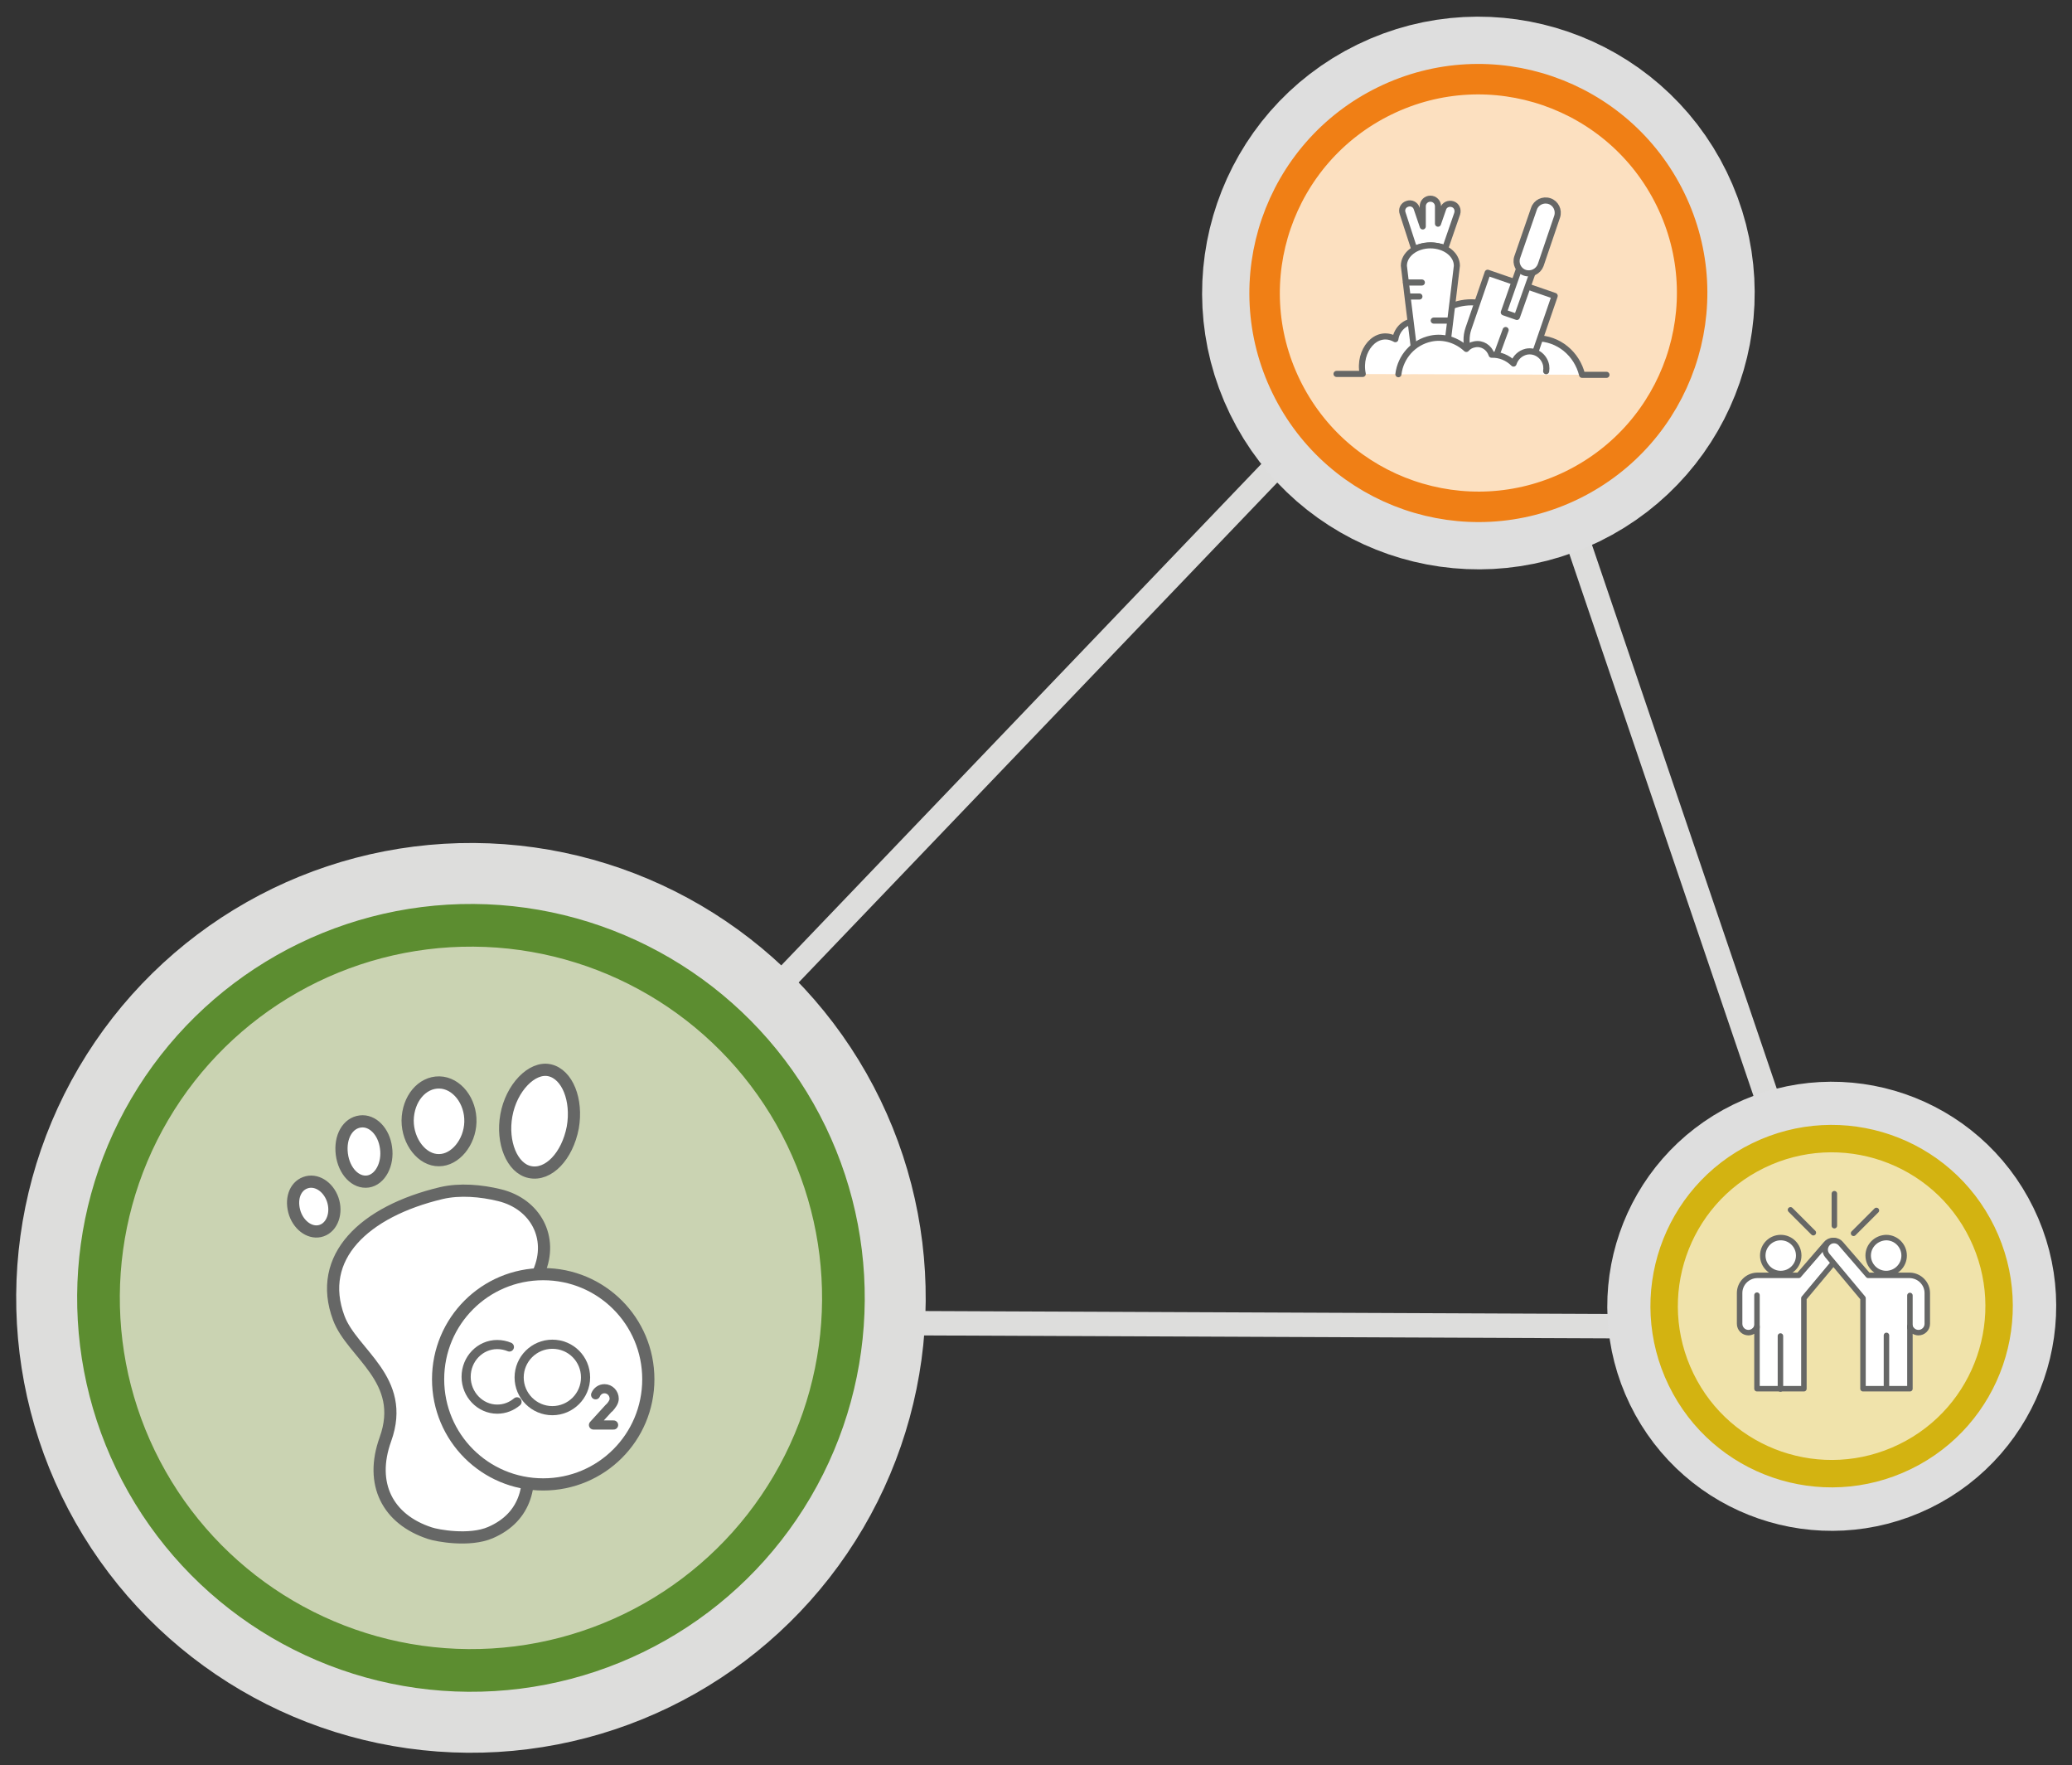 <?xml version="1.0" encoding="utf-8"?>
<!-- Generator: Adobe Illustrator 27.0.1, SVG Export Plug-In . SVG Version: 6.00 Build 0)  -->
<!DOCTYPE svg PUBLIC "-//W3C//DTD SVG 1.1//EN" "http://www.w3.org/Graphics/SVG/1.1/DTD/svg11.dtd">
<svg version="1.1" id="Ebene_1" xmlns:x="http://ns.adobe.com/Extensibility/1.0/" xmlns:i="http://ns.adobe.com/AdobeIllustrator/10.0/" xmlns:graph="http://ns.adobe.com/Graphs/1.0/"
	 xmlns="http://www.w3.org/2000/svg" xmlns:xlink="http://www.w3.org/1999/xlink" x="0px" y="0px" viewBox="0 0 680.1 579.2"
	 style="enable-background:new 0 0 680.1 579.2;" xml:space="preserve">
<rect x="0" y="0" width="680.1" height="579.2" fill="#333333" stroke="none"/>
<style type="text/css">
	.st0{fill:none;stroke:#DDDDDC;stroke-width:8;stroke-linecap:square;stroke-linejoin:round;stroke-miterlimit:10;}
	.st1{fill:none;stroke:#DDDDDC;stroke-width:54;stroke-miterlimit:10;}
	.st2{fill:#CAD3B2;}
	.st3{fill:none;stroke:#5C8D30;stroke-width:14;stroke-miterlimit:10;}
	.st4{fill:none;stroke:#DEDEDE;stroke-width:68;stroke-miterlimit:10;}
	.st5{fill:#FCE0C0;}
	.st6{fill:none;stroke:#F07F15;stroke-width:10;stroke-miterlimit:10;}
	.st7{fill:none;stroke:#DEDEDE;stroke-width:54;stroke-miterlimit:10;}
	.st8{fill:#F0E3AB;}
	.st9{fill:none;stroke:#D3B311;stroke-width:9;stroke-miterlimit:10;}
	.st10{fill:#FFFFFF;}
	.st11{fill:none;stroke:#666766;stroke-width:1.8;stroke-linecap:round;stroke-linejoin:round;stroke-miterlimit:10;}
	.st12{fill:none;stroke:#666766;stroke-width:4;stroke-linecap:round;stroke-linejoin:round;stroke-miterlimit:10;}
	.st13{fill:none;stroke:#666766;stroke-width:4;stroke-miterlimit:10;}
	.st14{fill:none;stroke:#666766;stroke-width:3;stroke-miterlimit:10;}
	.st15{fill:none;stroke:#666766;stroke-width:3;stroke-linecap:round;stroke-linejoin:round;stroke-miterlimit:10;}
	.st16{fill:none;stroke:#666766;stroke-width:2;stroke-linecap:round;stroke-linejoin:round;stroke-miterlimit:10;}
	.st17{fill:none;stroke:#666766;stroke-width:2;stroke-miterlimit:10;}
</style>
<path class="st0" d="M515.5,170.5l72.8,214.2 M557,435.3l-280.7-1.2 M423.7,147.9L240.9,338.8"/>
<g>
	
		<ellipse transform="matrix(0.87 -0.494 0.494 0.87 -190.128 131.853)" class="st1" cx="154.5" cy="425.7" rx="122.2" ry="122.2"/>
	<path class="st2" d="M208,535.6c-60.7,29.6-133.9,4.4-163.5-56.3c-29.6-60.7-4.4-133.9,56.3-163.5c60.7-29.6,133.9-4.4,163.5,56.3
		C293.9,432.8,268.7,506,208,535.6"/>
	
		<ellipse transform="matrix(0.87 -0.494 0.494 0.87 -190.128 131.853)" class="st3" cx="154.5" cy="425.7" rx="122.2" ry="122.2"/>
	<path class="st4" d="M510.1,147.1c-28.1,13.7-62.1,2-75.8-26.1c-13.7-28.1-2-62.1,26.1-75.8c28.1-13.7,62.1-2,75.8,26.1
		C549.9,99.4,538.3,133.3,510.1,147.1z"/>
	<path class="st5" d="M516,159.2c-34.8,17-76.8,2.5-93.8-32.3c-17-34.8-2.5-76.8,32.3-93.8c34.8-17,76.8-2.5,93.8,32.3
		C565.3,100.2,550.8,142.2,516,159.2"/>
	<path class="st6" d="M516,159.2c-34.8,17-76.8,2.5-93.8-32.3c-17-34.8-2.5-76.8,32.3-93.8c34.8-17,76.8-2.5,93.8,32.3
		C565.3,100.2,550.8,142.2,516,159.2z"/>
	<path class="st7" d="M621.7,470.6c-23.2,11.3-51.1,1.7-62.4-21.5c-11.3-23.2-1.7-51.1,21.5-62.4c23.2-11.3,51.1-1.7,62.4,21.5
		C654.5,431.3,644.8,459.3,621.7,470.6z"/>
	<path class="st8" d="M625.3,478c-27.3,13.3-60.2,2-73.5-25.3c-13.3-27.3-2-60.2,25.3-73.5c27.3-13.3,60.2-2,73.5,25.3
		C663.9,431.8,652.6,464.7,625.3,478"/>
	<path class="st9" d="M625.3,478c-27.3,13.3-60.2,2-73.5-25.3c-13.3-27.3-2-60.2,25.3-73.5c27.3-13.3,60.2-2,73.5,25.3
		C663.9,431.8,652.6,464.7,625.3,478z"/>
	<path class="st10" d="M590.4,412c0,3.2-2.6,5.9-5.9,5.9c-3.2,0-5.9-2.6-5.9-5.9c0-3.2,2.6-5.9,5.9-5.9
		C587.8,406.2,590.4,408.8,590.4,412"/>
	<circle class="st11" cx="584.5" cy="412" r="5.9"/>
	<path class="st10" d="M603.5,407.8c-1.2-1.1-3.1-0.9-4.1,0.3l-9,10.4h-13.7v0c-3.2,0.1-5.7,2.7-5.7,5.8v10.1c0,1.6,1.3,2.9,2.9,2.9
		c1.3,0,2.4-0.9,2.8-2.1v20.5h15.4V426l11.7-14C604.9,410.7,604.7,408.9,603.5,407.8"/>
	<path class="st11" d="M603.5,407.8c-1.2-1.1-3.1-0.9-4.1,0.3l-9,10.4h-13.7v0c-3.2,0.1-5.7,2.7-5.7,5.8v10.1c0,1.6,1.3,2.9,2.9,2.9
		c1.3,0,2.4-0.9,2.8-2.1v20.5h15.4V426l11.7-14C604.9,410.7,604.7,408.9,603.5,407.8z"/>
</g>
<line class="st11" x1="584.4" y1="438.4" x2="584.4" y2="455.8"/>
<line class="st11" x1="576.7" y1="435.7" x2="576.7" y2="425"/>
<g>
	<path class="st10" d="M613.2,412c0,3.2,2.6,5.9,5.9,5.9c3.2,0,5.9-2.6,5.9-5.9c0-3.2-2.6-5.9-5.9-5.9
		C615.8,406.2,613.2,408.8,613.2,412"/>
	<path class="st11" d="M613.2,412c0,3.2,2.6,5.9,5.9,5.9c3.2,0,5.9-2.6,5.9-5.9c0-3.2-2.6-5.9-5.9-5.9
		C615.8,406.2,613.2,408.8,613.2,412z"/>
	<path class="st10" d="M600.1,407.8c1.2-1.1,3.1-0.9,4.1,0.3l9,10.4h13.7v0c3.2,0.1,5.7,2.7,5.7,5.8v10.1c0,1.6-1.3,2.9-2.9,2.9
		c-1.3,0-2.4-0.9-2.8-2.1v20.5h-15.4V426l-11.7-14C598.7,410.7,598.9,408.9,600.1,407.8"/>
	<path class="st11" d="M600.1,407.8c1.2-1.1,3.1-0.9,4.1,0.3l9,10.4h13.7v0c3.2,0.1,5.7,2.7,5.7,5.8v10.1c0,1.6-1.3,2.9-2.9,2.9
		c-1.3,0-2.4-0.9-2.8-2.1v20.5h-15.4V426l-11.7-14C598.7,410.7,598.9,408.9,600.1,407.8z"/>
</g>
<path class="st11" d="M602.1,402.2v-10.5 M608.4,404.7l7.5-7.5 M595.2,404.5l-7.5-7.5 M626.9,435.7v-10.6 M619.2,438.2v17.4"/>
<g>
	<path class="st10" d="M171.3,472.3c0.2,0.8,0.5,1.6,0.7,2.4c3.3,12.1,0.8,23.1-11,28.2c-6.9,3-17.6,1-19.9,0.2
		c-13.8-4.5-19.9-16.1-14.6-30.8c7.1-19.7-10.9-28-15.3-39.8c-7.5-20,8.4-35,33.7-41c6-1.4,13-0.8,19.1,0.7
		c11.8,2.9,17.7,14,12.9,25.1c-0.6,1.4-1.3,2.8-2.1,4.1"/>
	<path class="st12" d="M171.3,472.3c0.2,0.8,0.5,1.6,0.7,2.4c3.3,12.1,0.8,23.1-11,28.2c-6.9,3-17.6,1-19.9,0.2
		c-13.8-4.5-19.9-16.1-14.6-30.8c7.1-19.7-10.9-28-15.3-39.8c-7.5-20,8.4-35,33.7-41c6-1.4,13-0.8,19.1,0.7
		c11.8,2.9,17.7,14,12.9,25.1c-0.6,1.4-1.3,2.8-2.1,4.1"/>
	<path class="st10" d="M100.2,388.1c3.5-1.3,7.5,1.2,9,5.5c1.5,4.3-0.1,9-3.6,10.2c-3.4,1.2-7.3-1.3-8.8-5.6
		C95.3,393.7,96.7,389.4,100.2,388.1 M112.2,378.7c-0.7-5.6,1.9-10.2,6.1-10.7c4-0.5,7.7,3.3,8.4,8.6c0.8,5.4-1.9,10.5-5.9,11.1
		C116.7,388.3,112.9,384.3,112.2,378.7 M144.2,355.2c5.7,0.1,10.4,6.1,10.2,13c-0.2,6.7-5,12.5-10.3,12.5c-5.5,0.1-10.3-6-10.3-13
		C133.9,360.6,138.5,355.1,144.2,355.2 M173.9,384.6c-5.8-1.2-9.3-9.7-7.7-18.6c1.6-9,8.4-16.1,14.2-14.8c5.8,1.3,9.2,9.7,7.6,18.8
		C186.2,379.4,180,385.9,173.9,384.6"/>
	<path class="st13" d="M100.2,388.1c3.5-1.3,7.5,1.2,9,5.5c1.5,4.3-0.1,9-3.6,10.2c-3.4,1.2-7.3-1.3-8.8-5.6
		C95.3,393.7,96.7,389.4,100.2,388.1z M112.2,378.7c-0.7-5.6,1.9-10.2,6.1-10.7c4-0.5,7.7,3.3,8.4,8.6c0.8,5.4-1.9,10.5-5.9,11.1
		C116.7,388.3,112.9,384.3,112.2,378.7z M144.2,355.2c5.7,0.1,10.4,6.1,10.2,13c-0.2,6.7-5,12.5-10.3,12.5c-5.5,0.1-10.3-6-10.3-13
		C133.9,360.6,138.5,355.1,144.2,355.2z M173.9,384.6c-5.8-1.2-9.3-9.7-7.7-18.6c1.6-9,8.4-16.1,14.2-14.8c5.8,1.3,9.2,9.7,7.6,18.8
		C186.2,379.4,180,385.9,173.9,384.6z"/>
	<path class="st10" d="M212.8,452.6c0,19.1-15.4,34.5-34.5,34.5c-19.1,0-34.5-15.4-34.5-34.5c0-19.1,15.4-34.5,34.5-34.5
		C197.4,418.1,212.8,433.5,212.8,452.6"/>
	<path class="st12" d="M212.8,452.6c0,19.1-15.4,34.5-34.5,34.5c-19.1,0-34.5-15.4-34.5-34.5c0-19.1,15.4-34.5,34.5-34.5
		C197.4,418.1,212.8,433.5,212.8,452.6z"/>
	<path class="st10" d="M192.2,452c0,6-4.9,10.9-10.9,10.9c-6,0-10.9-4.9-10.9-10.9s4.9-10.9,10.9-10.9
		C187.4,441.1,192.2,446,192.2,452"/>
	<path class="st14" d="M192.2,452c0,6-4.9,10.9-10.9,10.9c-6,0-10.9-4.9-10.9-10.9s4.9-10.9,10.9-10.9
		C187.4,441.1,192.2,446,192.2,452z"/>
	<path class="st10" d="M199.9,462l-5.1,5.6h6.6 M200.2,461.7l-0.2,0.3c0.7-0.8,1.6-1.9,1.6-3c0-1.8-1.4-3.3-3.2-3.3
		c-1.3,0-2.4,0.8-2.9,2 M169.7,460c-1.8,1.5-4,2.4-6.5,2.4c-5.6,0-10.2-4.8-10.2-10.6c0-5.9,4.6-10.6,10.2-10.6c1.4,0,2.8,0.3,4,0.8
		"/>
	<path class="st15" d="M199.9,462l-5.1,5.6h6.6 M200.2,461.7l-0.2,0.3c0.7-0.8,1.6-1.9,1.6-3c0-1.8-1.4-3.3-3.2-3.3
		c-1.3,0-2.4,0.8-2.9,2 M169.7,460c-1.8,1.5-4,2.4-6.5,2.4c-5.6,0-10.2-4.8-10.2-10.6c0-5.9,4.6-10.6,10.2-10.6c1.4,0,2.8,0.3,4,0.8
		"/>
	<path class="st10" d="M438.7,122.7h8.6c-1.6-7.6,4.4-14.9,10.7-11.4c0.5-3.3,3.2-5.9,6.6-5.9c1.5,0,2.8,0.5,3.9,1.3
		c3.3-4.5,8.5-7.5,14.5-7.5c7.9,0,14.7,5.2,17.1,12.5c1.4-0.4,2.8-0.7,4.2-0.7c7.3,0,13.3,5.1,15,12h8"/>
	<path class="st16" d="M438.7,122.7h8.6c-1.6-7.6,4.4-14.9,10.7-11.4c0.5-3.3,3.2-5.9,6.6-5.9c1.5,0,2.8,0.5,3.9,1.3
		c3.3-4.5,8.5-7.5,14.5-7.5c7.9,0,14.7,5.2,17.1,12.5c1.4-0.4,2.8-0.7,4.2-0.7c7.3,0,13.3,5.1,15,12h8"/>
	<path class="st10" d="M482.1,115.6c-0.9-2.4-1-5.2-0.1-7.8l6.3-18.3l22,7.6l-6.3,18.3c-0.2,0.6-0.5,1.2-0.8,1.8"/>
	<path class="st16" d="M482.1,115.6c-0.9-2.4-1-5.2-0.1-7.8l6.3-18.3l22,7.6l-6.3,18.3c-0.2,0.6-0.5,1.2-0.8,1.8"/>
</g>
<polygon class="st10" points="497.9,104 493.6,102.5 501.8,79.1 506.2,80.6 "/>
<polygon class="st16" points="497.9,104 493.6,102.5 501.8,79.1 506.2,80.6 "/>
<g>
	<path class="st10" d="M500.5,89.5L500.5,89.5c-2.1-0.7-3.2-3-2.5-5.1l5.5-15.9c0.7-2.1,3-3.2,5.1-2.5c2.1,0.7,3.2,3,2.5,5.1
		L505.7,87C504.9,89.1,502.6,90.2,500.5,89.5"/>
	<path class="st16" d="M500.5,89.5L500.5,89.5c-2.1-0.7-3.2-3-2.5-5.1l5.5-15.9c0.7-2.1,3-3.2,5.1-2.5c2.1,0.7,3.2,3,2.5,5.1
		L505.7,87C504.9,89.1,502.6,90.2,500.5,89.5z"/>
</g>
<line class="st16" x1="490.1" y1="119.5" x2="494.2" y2="108.3"/>
<g>
	<path class="st10" d="M464.2,81.7c1.6-0.7,3.5-1.1,5.5-1.1c1.7,0,3.2,0.3,4.7,0.8l3.9-11.3c0.4-1.3-0.2-2.7-1.5-3.1
		c-1.3-0.4-2.7,0.2-3.1,1.5l-1.7,4.9v-5.7c0-1.4-1.1-2.5-2.5-2.5c-1.4,0-2.5,1.1-2.5,2.5v6.6l-2-5.9c-0.4-1.3-1.8-2-3.1-1.5
		c-1.3,0.4-2,1.8-1.5,3.1L464.2,81.7z"/>
	<path class="st16" d="M464.2,81.7c1.6-0.7,3.5-1.1,5.5-1.1c1.7,0,3.2,0.3,4.7,0.8l3.9-11.3c0.4-1.3-0.2-2.7-1.5-3.1
		c-1.3-0.4-2.7,0.2-3.1,1.5l-1.7,4.9v-5.7c0-1.4-1.1-2.5-2.5-2.5c-1.4,0-2.5,1.1-2.5,2.5v6.6l-2-5.9c-0.4-1.3-1.8-2-3.1-1.5
		c-1.3,0.4-2,1.8-1.5,3.1L464.2,81.7z"/>
	<path class="st10" d="M474.3,119.3c1.5-12.1,3.9-31.8,3.9-32.1c0-3.7-3.9-6.7-8.7-6.7c-4.8,0-8.7,3-8.7,6.7c0,0.3,2.5,20.8,4,32.8"
		/>
	<path class="st17" d="M474.3,119.3c1.5-12.1,3.9-31.8,3.9-32.1c0-3.7-3.9-6.7-8.7-6.7c-4.8,0-8.7,3-8.7,6.7c0,0.3,2.5,20.8,4,32.8"
		/>
</g>
<path class="st16" d="M462.5,97.3h3.4 M464.4,115.5h5.2 M470.6,105.2h5.2 M461.5,92.7h5.2"/>
<g>
	<path class="st10" d="M459,122.8c0.7-5.7,4.9-10.5,10.7-11.7c4.3-0.9,8.6,0.6,11.6,3.4c0.7-0.8,1.6-1.3,2.7-1.5
		c2.5-0.5,4.8,1,5.6,3.4c2.7-0.1,5.3,1,7.2,2.9c0.6-1.9,2.1-3.4,4.2-3.9c3-0.6,5.9,1.4,6.5,4.5c0.1,0.7,0.1,1.3,0,1.9"/>
	<path class="st16" d="M459,122.8c0.7-5.7,4.9-10.5,10.7-11.7c4.3-0.9,8.6,0.6,11.6,3.4c0.7-0.8,1.6-1.3,2.7-1.5
		c2.5-0.5,4.8,1,5.6,3.4c2.7-0.1,5.3,1,7.2,2.9c0.6-1.9,2.1-3.4,4.2-3.9c3-0.6,5.9,1.4,6.5,4.5c0.1,0.7,0.1,1.3,0,1.9"/>
</g>
</svg>
